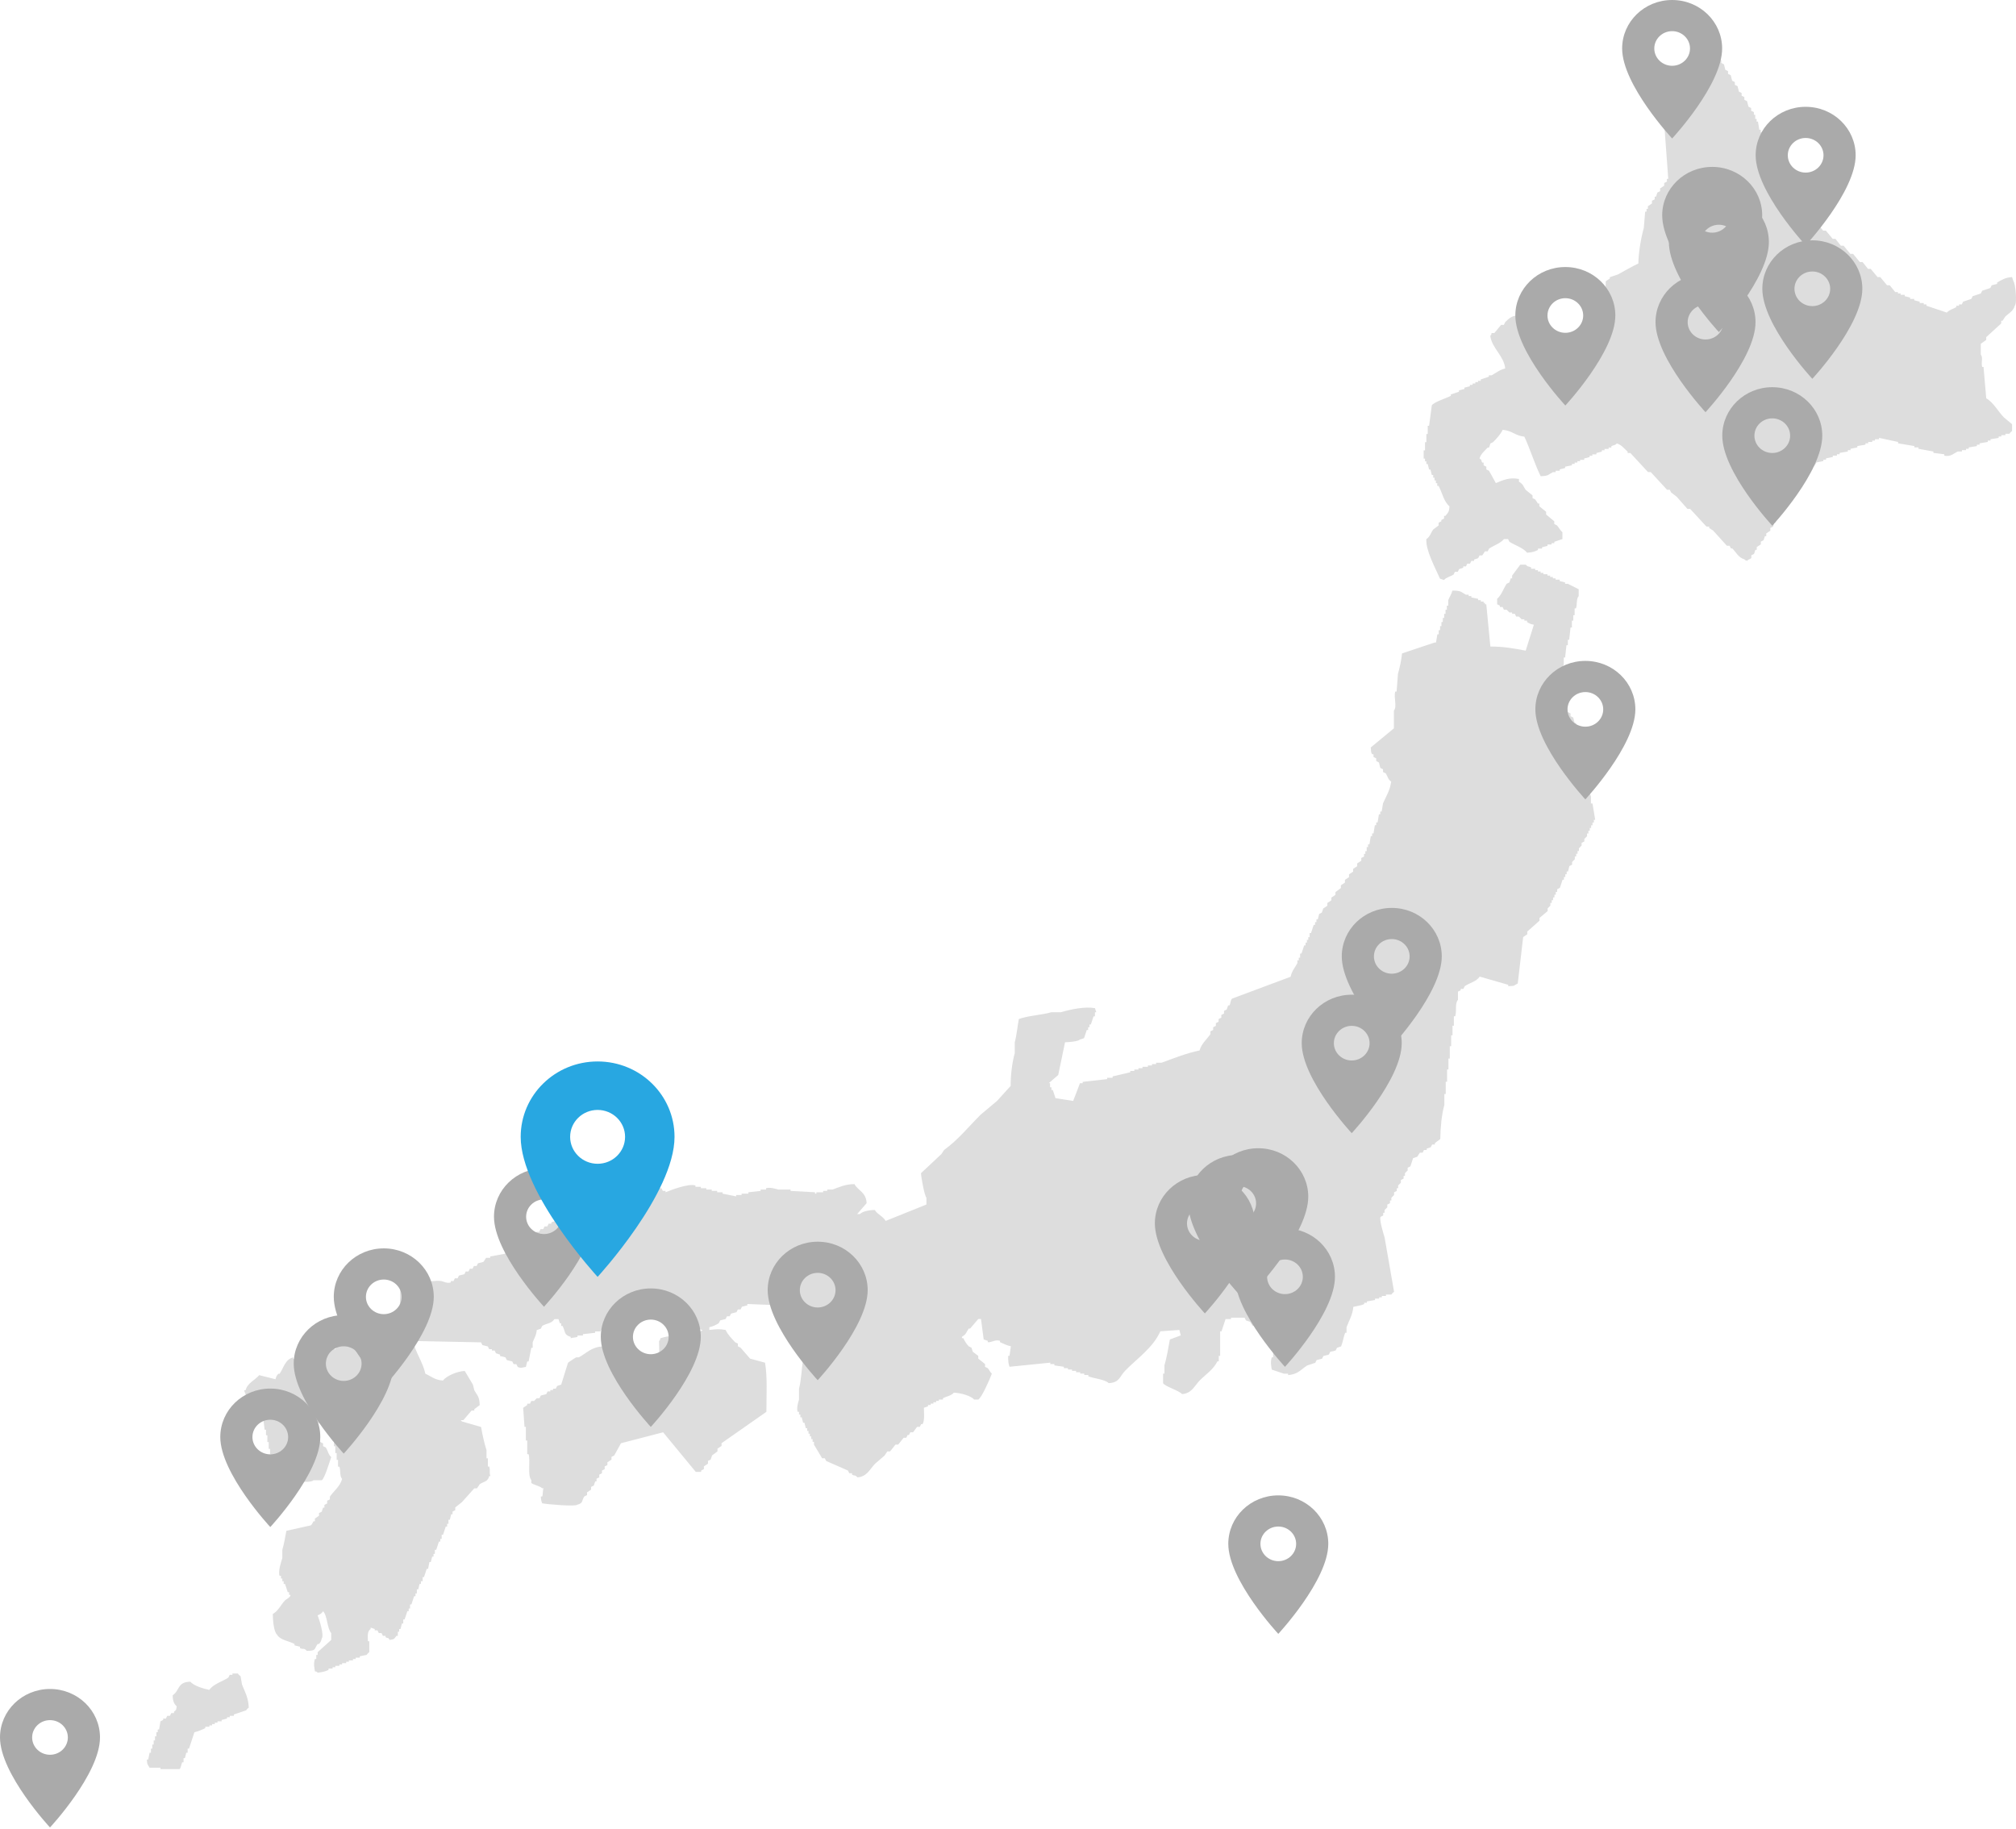 <svg width="302" height="274" viewBox="0 0 302 274" fill="none" xmlns="http://www.w3.org/2000/svg">
<path d="M297.542 50.907V50.498C298.291 49.818 299.033 49.138 299.782 48.452V48.043H299.985C300.123 47.839 300.255 47.634 300.392 47.43C300.919 46.894 301.584 46.648 301.817 45.794C302.2 45.379 301.907 42.431 301.614 42.118C301.548 41.914 301.476 41.709 301.41 41.505C300.356 41.577 299.901 41.908 299.171 42.323V42.527C298.901 42.593 298.626 42.666 298.357 42.732C298.291 42.87 298.219 43.002 298.153 43.141C297.746 43.279 297.339 43.412 296.932 43.55C296.866 43.688 296.794 43.821 296.728 43.959C296.321 44.097 295.914 44.23 295.507 44.368C295.441 44.506 295.369 44.639 295.303 44.777C294.896 44.915 294.489 45.048 294.082 45.186C294.016 45.324 293.944 45.457 293.878 45.595H293.471V45.8H293.064V46.004C292.543 46.299 292.016 46.395 291.639 46.822C290.621 46.479 289.603 46.142 288.586 45.8V45.595H288.178V45.391H287.568V45.186C287.298 45.12 287.023 45.048 286.753 44.981V44.777H286.143V44.572C285.873 44.506 285.598 44.434 285.328 44.368V44.163H284.718V43.959H284.311V43.754H283.904C283.634 43.412 283.359 43.075 283.089 42.732H282.682C282.341 42.323 282.006 41.914 281.664 41.505H281.257C280.916 41.096 280.581 40.687 280.239 40.278H279.832C279.563 39.935 279.287 39.598 279.018 39.255H278.611C278.27 38.846 277.934 38.437 277.593 38.028H277.186C276.845 37.619 276.509 37.21 276.168 36.801H275.761C275.492 36.458 275.216 36.121 274.947 35.778H274.54C274.198 35.369 273.863 34.96 273.522 34.551H273.115C272.773 34.142 272.438 33.733 272.097 33.324H271.69C271.348 32.915 271.013 32.506 270.672 32.097H270.265C269.995 31.754 269.72 31.417 269.45 31.074H269.043C268.702 30.665 268.367 30.256 268.025 29.847C267.822 29.781 267.618 29.709 267.415 29.643V29.234H267.211C267.145 28.891 267.074 28.554 267.008 28.211H266.804V27.622H266.601V27.008H266.397V26.599H266.193C266.128 26.19 266.056 25.781 265.99 25.372H265.786V24.963H265.583C265.517 24.554 265.445 24.145 265.379 23.736H265.176V23.327H264.972C264.834 22.713 264.703 22.1 264.565 21.486H264.361V21.077H264.158C264.092 20.668 264.02 20.259 263.954 19.85H263.751V19.441H263.547C263.481 19.032 263.409 18.623 263.344 18.214H263.14V17.805H262.936V17.191H262.733V16.794C262.595 16.728 262.463 16.656 262.326 16.59V16.181C262.188 16.114 262.056 16.042 261.919 15.976C261.853 15.706 261.781 15.429 261.715 15.158C261.577 15.092 261.446 15.02 261.308 14.954V14.544C261.17 14.478 261.038 14.406 260.901 14.34V13.931C260.763 13.865 260.631 13.793 260.494 13.726C260.428 13.456 260.356 13.179 260.29 12.908C260.152 12.842 260.021 12.77 259.883 12.704V12.295C259.745 12.229 259.614 12.156 259.476 12.09C259.41 11.82 259.338 11.543 259.272 11.272C259.135 11.206 259.003 11.134 258.865 11.068V10.659C258.727 10.593 258.596 10.52 258.458 10.454C258.392 10.184 258.32 9.907 258.254 9.636C258.117 9.57 257.985 9.498 257.847 9.432V9.023C257.71 8.956 257.578 8.884 257.44 8.818V8.409C257.356 8.277 257.171 8.265 257.033 8C256.159 8.06 255.77 8.235 255.201 8.614C255.135 8.752 255.063 8.884 254.997 9.023C254.728 9.089 254.453 9.161 254.183 9.227C254.117 9.365 254.045 9.498 253.98 9.636H253.572C253.507 9.774 253.435 9.907 253.369 10.045H252.962C252.896 10.184 252.824 10.316 252.758 10.454H252.351C252.285 10.593 252.213 10.725 252.147 10.863C251.944 10.929 251.74 11.002 251.537 11.068V11.272C251.267 11.338 250.992 11.411 250.723 11.477C250.657 11.615 250.585 11.748 250.519 11.886H250.112C250.046 12.024 249.974 12.156 249.908 12.295H249.501V12.499C249.298 12.638 249.094 12.77 248.89 12.908C249.232 17.54 249.567 22.172 249.908 26.797H249.705V27.207C249.567 27.273 249.435 27.345 249.298 27.411V27.82C249.094 27.959 248.89 28.091 248.687 28.229V28.638C248.549 28.704 248.417 28.776 248.28 28.843C248.214 29.047 248.142 29.252 248.076 29.456H247.873V29.865C247.735 29.931 247.603 30.004 247.465 30.07V30.479C247.262 30.617 247.058 30.75 246.855 30.888V31.297H246.651V31.706H246.448C246.382 32.524 246.31 33.342 246.244 34.16C245.843 35.538 245.442 37.836 245.43 39.472C244.382 39.959 243.346 40.584 242.376 41.108C241.969 41.246 241.562 41.378 241.155 41.517V41.721C240.951 41.86 240.748 41.992 240.544 42.13C240.478 45.264 240.407 48.392 240.341 51.526C239.934 51.664 239.526 51.797 239.119 51.935V52.14H238.509V52.344H238.102V52.549C237.527 52.843 237.126 52.663 236.677 53.162C235.946 53.072 235.557 52.886 235.048 52.549C234.982 52.41 234.91 52.278 234.844 52.14H234.437C234.372 52.001 234.3 51.869 234.234 51.731H233.827C233.761 51.592 233.689 51.46 233.623 51.322H233.216C233.15 51.183 233.078 51.051 233.012 50.913H232.605C232.539 50.774 232.468 50.642 232.402 50.504H231.995C231.929 50.365 231.857 50.233 231.791 50.094H231.384C231.318 49.956 231.246 49.824 231.18 49.685H230.773C230.707 49.547 230.635 49.415 230.57 49.276C230.366 49.21 230.163 49.138 229.959 49.072V48.867C229.169 48.338 228.037 48.013 227.516 47.231C226.415 47.279 226.061 47.706 225.481 48.254C225.415 48.392 225.343 48.525 225.277 48.663H224.87C224.529 49.072 224.193 49.481 223.852 49.89H223.445C223.325 50.299 223.475 50.064 223.241 50.299C223.481 52.158 225.307 53.307 225.481 55.201C224.624 55.388 224.097 55.875 223.445 56.224H223.038V56.428C222.631 56.567 222.224 56.699 221.816 56.837V57.042H221.409V57.247H221.002V57.451H220.595V57.656H220.188V57.86C219.918 57.926 219.643 57.998 219.374 58.065V58.269C219.104 58.335 218.829 58.407 218.559 58.474V58.678C218.152 58.816 217.745 58.949 217.338 59.087V59.292C216.733 59.617 214.746 60.248 214.488 60.723C214.35 61.746 214.219 62.769 214.081 63.785H213.877V65.012H213.674V66.239H213.47V67.466H213.267V68.694H213.47V69.103H213.674V69.512H213.877C213.943 69.782 214.015 70.059 214.081 70.33H214.285C214.35 70.6 214.422 70.877 214.488 71.148H214.692V71.557H214.895V71.966H215.099V72.375H215.302V72.784H215.506C216.063 73.837 216.272 75.118 217.134 75.846C217.081 76.718 216.913 76.802 216.524 77.277H216.32V77.686C216.182 77.752 216.051 77.825 215.913 77.891V78.095C215.775 78.161 215.644 78.234 215.506 78.3V78.709C215.236 78.913 214.961 79.118 214.692 79.322C214.308 79.858 214.231 80.393 213.674 80.754C213.53 82.384 215.021 85.085 215.709 86.679C215.913 86.745 216.117 86.817 216.32 86.883C216.691 86.444 217.248 86.396 217.745 86.065C217.811 85.927 217.883 85.795 217.949 85.656H218.38C218.446 85.518 218.517 85.386 218.583 85.247C218.787 85.181 218.99 85.109 219.194 85.043V84.838H219.601C219.667 84.7 219.739 84.568 219.805 84.429H220.212C220.278 84.291 220.35 84.159 220.415 84.02H220.823V83.816C221.026 83.75 221.23 83.677 221.433 83.611C221.499 83.473 221.571 83.341 221.637 83.202H222.044C222.182 82.998 222.313 82.793 222.451 82.589H222.858C222.924 82.45 222.996 82.318 223.062 82.18C223.828 81.668 224.714 81.428 225.301 80.748H225.912C225.977 80.886 226.049 81.019 226.115 81.157C226.959 81.686 228.151 82.047 228.762 82.793C229.528 82.739 229.827 82.661 230.39 82.384V82.18H231.001V81.975C231.27 81.909 231.546 81.837 231.815 81.771V81.566H232.426V81.362H232.833V81.157C233.24 81.019 233.647 80.886 234.054 80.748V79.725C233.719 79.449 233.533 79.022 233.24 78.703C233.102 78.637 232.971 78.564 232.833 78.498V78.089C232.426 77.746 232.019 77.41 231.611 77.067V76.658C231.27 76.387 230.935 76.11 230.594 75.84V75.43H230.39C230.252 75.226 230.121 75.022 229.983 74.817C229.845 74.751 229.713 74.679 229.576 74.612V74.203C229.235 73.933 228.899 73.656 228.558 73.385C228.133 72.79 228.241 72.573 227.54 72.158V71.749C226.109 71.491 225.289 71.864 224.08 72.363C223.738 71.749 223.403 71.136 223.062 70.522C222.924 70.456 222.792 70.384 222.655 70.318V69.909C222.517 69.842 222.385 69.77 222.247 69.704V69.295H222.044C221.768 68.838 222.128 69.012 221.637 68.681C221.828 67.978 222.415 67.52 222.858 67.045H223.062C223.128 66.841 223.199 66.636 223.265 66.432C223.403 66.366 223.535 66.293 223.672 66.227C224.199 65.668 224.75 65.126 225.097 64.387C226.51 64.489 227.007 65.283 228.354 65.409C229.217 67.274 229.893 69.506 230.797 71.334C232.06 71.28 231.869 71.118 232.629 70.721H233.036V70.516H233.647V70.312C233.916 70.245 234.192 70.173 234.461 70.107V69.903C234.803 69.836 235.138 69.764 235.479 69.698V69.493H235.886V69.289H236.293V69.085H236.701V68.88H237.311V68.675C237.581 68.609 237.856 68.537 238.125 68.471V68.266H238.533V68.062H239.143V67.857C239.413 67.791 239.688 67.719 239.958 67.653V67.448H240.365V67.244H240.975V67.039H241.383V66.835C241.802 66.606 241.873 66.787 242.197 66.426C242.933 66.63 243.304 67.214 243.825 67.653V67.857H244.232C245.113 68.808 245.999 69.764 246.879 70.715H247.286C248.1 71.599 248.914 72.483 249.729 73.367H250.136C250.202 73.506 250.273 73.638 250.339 73.776C250.609 73.981 250.884 74.185 251.154 74.39C251.698 75.004 252.237 75.617 252.782 76.231H253.189C254.004 77.115 254.818 77.999 255.632 78.883H256.039V79.088C256.243 79.226 256.446 79.359 256.65 79.497C257.326 80.243 258.009 80.995 258.685 81.746H259.093C259.158 81.885 259.23 82.017 259.296 82.156H259.5C260.086 82.727 260.416 83.539 261.332 83.792C261.565 84.02 261.332 83.876 261.739 83.996C261.943 83.744 262.23 83.744 262.35 83.587V83.178C262.487 83.112 262.619 83.04 262.757 82.974C262.823 82.769 262.894 82.565 262.96 82.36H263.164V81.951C263.367 81.813 263.571 81.68 263.775 81.542V81.133C263.912 81.067 264.044 80.995 264.182 80.928C264.248 80.724 264.319 80.519 264.385 80.315H264.589V79.906C264.792 79.767 264.996 79.635 265.2 79.497V79.088C265.337 79.022 265.469 78.949 265.607 78.883C265.673 78.679 265.744 78.474 265.81 78.27H266.014V77.861C266.151 77.794 266.283 77.722 266.421 77.656V77.247C266.624 77.109 266.828 76.977 267.032 76.838V76.429C267.169 76.363 267.301 76.291 267.439 76.225C267.505 76.02 267.576 75.816 267.642 75.611H267.846V75.202C267.984 75.136 268.115 75.064 268.253 74.998V74.588C268.457 74.45 268.66 74.318 268.864 74.179V73.77C269.001 73.704 269.133 73.632 269.271 73.566C269.337 73.361 269.409 73.157 269.474 72.952H269.678V72.543C269.882 72.405 270.085 72.273 270.289 72.134V71.725C270.426 71.659 270.558 71.587 270.696 71.521C270.762 71.316 270.833 71.112 270.899 70.907H271.103V70.498C271.241 70.432 271.372 70.36 271.51 70.293V69.885H271.714C271.851 69.68 271.983 69.475 272.121 69.271C272.462 69.205 272.797 69.133 273.139 69.066V68.862H273.546V68.657C273.887 68.591 274.222 68.519 274.563 68.453V68.248H275.174V68.044H275.581V67.839C275.988 67.773 276.396 67.701 276.803 67.635V67.43H277.21V67.226C277.551 67.16 277.886 67.087 278.228 67.021V66.817C278.635 66.751 279.042 66.678 279.449 66.612V66.408H279.856V66.203H280.467V65.999H280.874V65.794H281.485V65.59C282.437 65.794 283.383 65.999 284.335 66.203V66.408C285.149 66.546 285.963 66.678 286.777 66.817V67.021H287.388V67.226C288.136 67.364 288.879 67.496 289.627 67.635V67.839C290.172 67.906 290.711 67.978 291.256 68.044V68.248C292.172 68.501 292.771 67.839 293.291 67.635H293.902V67.43H294.513V67.226H294.92V67.021C295.327 66.955 295.734 66.883 296.141 66.817V66.612H296.548V66.408C296.956 66.342 297.363 66.269 297.77 66.203V65.999H298.177V65.794C298.584 65.728 298.991 65.656 299.398 65.59V65.385H299.805V65.181H300.416V64.976H301.003C301.039 64.958 301.212 64.669 301.41 64.567V63.544C301.003 63.202 300.596 62.865 300.189 62.522C299.321 61.65 298.632 60.278 297.542 59.665C297.405 58.101 297.273 56.531 297.135 54.967H296.932C296.74 54.293 297.099 53.559 296.728 53.126V51.49C297.003 51.316 297.273 51.111 297.542 50.907ZM238.323 120.358V119.336C237.868 117.886 237.551 115.913 237.102 114.433C236.76 112.388 236.425 110.349 236.084 108.304H235.88C235.814 108.033 235.743 107.756 235.677 107.486C235.539 107.419 235.407 107.347 235.27 107.281V106.872C235.132 106.806 235 106.734 234.862 106.668C234.797 106.397 234.725 106.12 234.659 105.849C234.521 105.783 234.389 105.711 234.252 105.645V105.236C234.072 104.923 233.539 104.207 233.234 104.009C233.33 102.427 233.833 100.815 234.252 99.515V98.493H234.455C234.521 97.879 234.593 97.266 234.659 96.652H234.862V95.834H235.066C235.132 95.221 235.204 94.607 235.27 93.993H235.473V92.971H235.677V92.153H235.88V91.13H236.084C236.299 90.475 236.096 89.747 236.491 89.29V88.267C235.946 87.996 235.407 87.72 234.862 87.449H234.455V87.244C234.186 87.178 233.91 87.106 233.641 87.04V86.835H233.03V86.631H232.623V86.426H232.216V86.222H231.809V86.017H231.198V85.813H230.791V85.608H230.384V85.404H229.977V85.199H229.366V84.995C228.917 84.766 228.917 84.977 228.552 84.586H227.738C227.331 85.133 226.923 85.674 226.516 86.222V86.631H226.313C226.247 86.835 226.175 87.04 226.109 87.244C225.971 87.311 225.84 87.383 225.702 87.449C225.187 88.219 224.954 89.103 224.277 89.699V90.517C224.415 90.583 224.547 90.655 224.684 90.721V90.926H225.091C225.157 91.064 225.229 91.196 225.295 91.335H225.702L226.109 91.744H226.516V91.948H226.923C226.989 92.087 227.061 92.219 227.127 92.357H227.534L227.941 92.766H228.348V92.971H228.756V93.175C229.067 93.392 229.33 93.5 229.773 93.584C229.366 94.878 228.959 96.171 228.552 97.464C226.935 97.151 225.115 96.827 223.259 96.851C223.056 94.739 222.852 92.628 222.649 90.517H222.445V90.312H222.241V90.108H221.834V89.903H221.427V89.699C221.086 89.632 220.751 89.56 220.409 89.494V89.29H220.002V89.085H219.595C218.799 88.658 218.925 88.466 217.559 88.472C217.434 89.043 217.116 89.446 216.949 89.903V90.721H216.745V91.335H216.542V91.948H216.338V92.562H216.135V93.175H215.931V93.789H215.727V94.403H215.524V95.016H215.32C215.254 95.425 215.183 95.834 215.117 96.243H214.913C213.285 96.791 211.656 97.332 210.028 97.879C209.932 98.878 209.662 100.093 209.417 100.941C209.351 101.825 209.279 102.71 209.213 103.594H209.01C208.752 104.496 209.321 105.849 208.806 106.451V109.104C207.651 110.054 206.501 111.011 205.346 111.961C205.382 112.478 205.352 112.683 205.549 112.984H205.753V113.393C205.89 113.459 206.022 113.531 206.16 113.597V114.006C206.298 114.072 206.429 114.144 206.567 114.211C206.633 114.481 206.705 114.758 206.771 115.029C206.908 115.095 207.04 115.167 207.178 115.233V115.642C207.315 115.708 207.447 115.781 207.585 115.847C207.92 116.352 207.89 116.743 208.399 117.074C208.249 118.355 207.603 119.36 207.178 120.34C207.112 120.749 207.04 121.158 206.974 121.567H206.771V121.976H206.567C206.501 122.385 206.429 122.794 206.363 123.203H206.16V123.612H205.956C205.89 124.021 205.819 124.43 205.753 124.84H205.549V125.249H205.346C205.28 125.658 205.208 126.067 205.142 126.476H204.939V126.885H204.735V127.498H204.531V127.907H204.328V128.316C204.19 128.382 204.058 128.455 203.921 128.521V128.93C203.717 129.068 203.514 129.201 203.31 129.339V129.748C203.106 129.886 202.903 130.019 202.699 130.157V130.566C202.496 130.704 202.292 130.837 202.089 130.975V131.384C201.885 131.522 201.681 131.655 201.478 131.793V132.202C201.274 132.34 201.071 132.473 200.867 132.611V133.02C200.598 133.225 200.322 133.429 200.053 133.634V134.043C199.849 134.181 199.646 134.313 199.442 134.452V134.861C199.239 134.999 199.035 135.132 198.832 135.27V135.679C198.628 135.817 198.424 135.95 198.221 136.088C198.155 136.292 198.083 136.497 198.017 136.702C197.88 136.768 197.748 136.84 197.61 136.906C197.544 137.177 197.472 137.453 197.407 137.724H197.203V138.133H196.999V138.542H196.796C196.658 138.951 196.527 139.36 196.389 139.769H196.185V140.383H195.982V140.792H195.778V141.201H195.575V141.61H195.371C195.233 142.019 195.102 142.428 194.964 142.837H194.76V143.451H194.557V143.86H194.353V144.269C194.012 144.912 193.503 145.466 193.335 146.314C190.42 147.403 187.504 148.491 184.582 149.58C184.319 149.779 184.355 150.326 184.175 150.603H183.971C183.906 150.807 183.834 151.012 183.768 151.216C183.63 151.282 183.498 151.355 183.361 151.421V151.83C183.223 151.896 183.091 151.968 182.954 152.034V152.443C182.816 152.509 182.684 152.582 182.546 152.648V153.057C182.409 153.123 182.277 153.195 182.139 153.261V153.67C182.002 153.737 181.87 153.809 181.732 153.875V154.284C181.594 154.35 181.463 154.422 181.325 154.488V154.898C180.834 155.631 179.948 156.359 179.697 157.352C177.727 157.755 175.751 158.555 173.997 159.192H173.182V159.397H172.572V159.601H171.961V159.806H171.147V160.01H170.536V160.215H169.925V160.419H169.315V160.624C168.435 160.829 167.549 161.033 166.668 161.238V161.442H165.854V161.647C164.633 161.785 163.411 161.917 162.19 162.056V162.26H161.783C161.442 163.144 161.106 164.029 160.765 164.913C159.885 164.775 158.999 164.642 158.119 164.504C157.981 164.095 157.849 163.686 157.712 163.277H157.508V162.868H157.304V162.254H157.101C157.574 161.845 158.053 161.436 158.526 161.027C158.867 159.391 159.202 157.761 159.544 156.125C160.166 156.119 161.472 156.004 161.783 155.716C161.986 155.649 162.19 155.577 162.394 155.511C162.531 155.102 162.663 154.693 162.801 154.284H163.004V153.875H163.208V153.466H163.411C163.549 153.057 163.681 152.648 163.818 152.239H164.022V151.625H164.226C164.16 151.421 164.088 151.216 164.022 151.012C162.465 150.753 160.43 151.186 158.933 151.625H157.508C156.071 152.046 154.006 152.131 152.622 152.648C152.419 153.707 152.293 155.156 152.012 156.119V157.755C151.641 159.048 151.383 161.039 151.401 162.657C150.725 163.409 150.042 164.155 149.365 164.907C148.551 165.587 147.737 166.266 146.923 166.952C145.103 168.763 143.534 170.736 141.426 172.263C141.289 172.468 141.157 172.672 141.019 172.877C140.001 173.827 138.984 174.784 137.966 175.734C137.996 176.444 138.487 179.085 138.78 179.41V180.432C136.744 181.25 134.709 182.068 132.673 182.886C132.254 182.17 131.464 181.942 131.045 181.25C130.206 181.256 129.207 181.449 128.805 181.864H128.398C128.871 181.316 129.35 180.775 129.823 180.228C129.733 178.573 128.62 178.429 127.991 177.37C126.566 177.394 125.734 177.828 124.734 178.188H123.92V178.393H123.309V178.597H122.291V178.802H122.088V178.597C120.866 178.531 119.645 178.459 118.424 178.393V178.188H116.592C116.292 178.104 115.364 177.803 114.759 177.984V178.188H113.945V178.393C113.335 178.459 112.724 178.531 112.113 178.597V178.802H111.095V179.007H110.281V179.211C109.605 179.073 108.922 178.94 108.245 178.802V178.597H107.431V178.393H106.617V178.188H105.803V177.984H104.988V177.779H104.174V177.575C103.067 177.244 100.42 178.303 99.696 178.597V178.393H99.289C99.223 178.255 99.151 178.122 99.085 177.984H98.678V177.779H98.271C98.205 177.641 98.133 177.509 98.067 177.37H97.66V177.166H97.253C97.187 177.027 97.115 176.895 97.049 176.757C96.78 176.691 96.505 176.618 96.235 176.552C96.169 176.414 96.097 176.282 96.032 176.143C95.463 175.885 94.271 176.27 93.996 176.348C92.367 176.552 90.739 176.757 89.11 176.961C89.044 177.166 88.973 177.37 88.907 177.575H88.703V177.984H88.5V178.597H88.296V179.007H88.093V179.62C87.889 179.686 87.685 179.758 87.482 179.825C87.416 179.963 87.344 180.095 87.278 180.234C87.075 180.3 86.871 180.372 86.668 180.438V180.643H86.26C86.195 180.781 86.123 180.913 86.057 181.052C85.787 181.118 85.512 181.19 85.243 181.256C85.177 181.395 85.105 181.527 85.039 181.665H84.632C84.566 181.804 84.494 181.936 84.428 182.074H84.021C83.955 182.213 83.884 182.345 83.818 182.483H83.411C83.345 182.622 83.273 182.754 83.207 182.892C83.003 182.958 82.8 183.031 82.596 183.097V183.301H82.189C82.123 183.44 82.052 183.572 81.986 183.71H81.579C81.513 183.849 81.441 183.981 81.375 184.119H80.968C80.902 184.258 80.83 184.39 80.764 184.528H80.357C80.291 184.667 80.219 184.799 80.154 184.938C79.884 185.004 79.609 185.076 79.339 185.142V185.347C79.136 185.413 78.932 185.485 78.729 185.551C78.663 185.689 78.591 185.822 78.525 185.96H78.118C78.052 186.098 77.98 186.231 77.914 186.369H77.507C77.441 186.507 77.37 186.64 77.304 186.778H76.897C76.831 186.916 76.759 187.049 76.693 187.187H76.286C76.22 187.326 76.148 187.458 76.082 187.596H75.675V187.801C74.927 187.939 74.184 188.071 73.436 188.21V188.414H72.825C72.688 188.619 72.556 188.823 72.418 189.028C72.149 189.094 71.873 189.166 71.604 189.232C71.538 189.371 71.466 189.503 71.4 189.641H70.993C70.927 189.78 70.856 189.912 70.79 190.05H70.382C70.317 190.189 70.245 190.321 70.179 190.459H69.772C69.706 190.598 69.634 190.73 69.568 190.869C69.299 190.935 69.023 191.007 68.754 191.073C68.688 191.211 68.616 191.344 68.55 191.482H68.143C68.077 191.62 68.005 191.753 67.94 191.891H67.533V192.096C66.994 192.3 66.383 191.939 66.108 191.891C65.234 191.747 63.797 192.174 63.258 191.687C62.168 191.675 60.779 191.602 60.001 191.891C59.935 194.345 59.863 196.793 59.797 199.242C58.959 199.26 57.211 199.464 56.744 199.037H53.487C53.421 199.176 53.349 199.308 53.283 199.446H52.876C52.535 199.855 52.199 200.264 51.858 200.673H51.451C51.044 201.148 50.637 201.624 50.23 202.105H49.822C49.481 202.514 49.146 202.923 48.805 203.332H48.398V203.537C47.937 203.928 47.637 204.379 46.973 204.559V204.764C46.296 204.493 45.614 204.216 44.937 203.946V203.741H44.53V203.537H43.919V203.332C42.71 203.639 42.506 204.878 41.883 205.786H41.68C41.446 206.087 41.38 206.141 41.273 206.604C40.459 206.4 39.644 206.195 38.83 205.991C38.201 206.743 37.076 207.152 36.794 208.24H36.591C36.537 208.403 37.1 209.522 37.202 209.672C37.405 209.81 37.609 209.943 37.812 210.081V210.49C37.95 210.556 38.082 210.628 38.219 210.695V211.104C38.357 211.17 38.489 211.242 38.626 211.308V211.717C38.83 211.856 39.033 211.988 39.237 212.126V212.535H39.441C39.507 213.083 39.578 213.624 39.644 214.171H39.848V214.99H40.051V216.012H40.255V217.035H40.459V217.853H40.662V218.875H40.866C40.931 219.218 41.003 219.555 41.069 219.898H41.476V220.102C41.716 220.187 43.68 219.158 44.326 219.08C44.308 220.493 44.26 221.035 44.733 221.937C45.434 221.955 46.601 222.075 46.973 221.733H48.194C48.619 221.522 49.397 218.881 49.619 218.262C49.182 217.895 49.134 217.323 48.805 216.83C48.667 216.764 48.535 216.692 48.398 216.626V216.217C48.26 216.15 48.128 216.078 47.99 216.012C47.458 215.212 47.344 214.544 47.38 213.155H49.008V213.359H49.212C49.278 213.702 49.349 214.039 49.415 214.382H49.619V214.996H49.822V215.814H50.026V216.632H50.23V217.654H50.433V218.677H50.637V219.699H50.84C51.056 220.355 50.858 221.077 51.247 221.54C50.954 222.653 49.966 223.369 49.415 224.193V224.602C49.278 224.668 49.146 224.74 49.008 224.806V225.215C48.87 225.282 48.739 225.354 48.601 225.42V225.829H48.398C48.332 226.033 48.26 226.238 48.194 226.443C48.056 226.509 47.925 226.581 47.787 226.647V227.056C47.583 227.194 47.38 227.327 47.176 227.465V227.874H46.973C46.781 228.127 46.823 228.271 46.565 228.488C45.344 228.758 44.123 229.035 42.901 229.306C42.746 230.184 42.524 231.375 42.291 232.163V233.39C42.159 233.823 41.626 235.339 41.883 236.043H42.087V236.452H42.291V236.861H42.494V237.27H42.698C42.835 237.679 42.967 238.088 43.105 238.497H43.308V238.906H43.512C43.56 239.255 42.871 239.538 42.698 239.724C42.045 240.416 41.728 241.27 40.866 241.769C40.866 242.714 41.015 244.374 41.476 244.831C42.003 245.721 43.195 245.763 44.123 246.263V246.467C44.392 246.533 44.667 246.605 44.937 246.672V246.876C45.5 247.135 45.482 246.78 45.955 247.285C47.38 247.291 47.026 247.051 47.583 246.263H47.787C48.02 245.968 48.092 245.902 48.194 245.445C48.589 244.975 47.835 242.599 47.583 241.974C47.966 241.793 48.176 241.709 48.398 241.36C49.062 242.022 48.99 243.959 49.619 244.626V245.649C48.942 246.263 48.26 246.876 47.583 247.49V247.899H47.38V248.512H47.176C46.937 249.222 47.098 249.848 47.176 250.353C47.583 250.473 47.35 250.323 47.583 250.557C48.23 250.485 48.685 250.395 49.212 250.148V249.944H49.822V249.739H50.23V249.535H50.84V249.33H51.247V249.126H51.858V248.921H52.265V248.717H52.876V248.512H53.283V248.308H53.894V248.103C54.235 248.037 54.57 247.965 54.912 247.899C54.959 247.875 55.109 247.598 55.319 247.49V245.854H55.115C55.085 244.993 55.013 244.356 55.522 244.013V243.808C55.726 243.875 55.929 243.947 56.133 244.013V244.217H56.54C56.606 244.356 56.678 244.488 56.744 244.626H57.151C57.217 244.765 57.288 244.897 57.354 245.035H57.761V245.24C58.211 245.517 58.049 245.15 58.372 245.649C59.115 245.559 59.049 245.475 59.39 245.035H59.593V244.422H59.797V244.013H60.001C60.066 243.742 60.138 243.466 60.204 243.195H60.408V242.581H60.611C60.749 242.172 60.881 241.763 61.019 241.354H61.222V240.945H61.426V240.332H61.629C61.767 239.923 61.899 239.514 62.036 239.105H62.24V238.695H62.444V238.082H62.647C62.713 237.811 62.785 237.535 62.851 237.264H63.054V236.855H63.312V236.241H63.515C63.653 235.832 63.785 235.423 63.922 235.014H64.126C64.192 234.671 64.264 234.334 64.329 233.992H64.533C64.599 233.721 64.671 233.444 64.737 233.173H64.94V232.764H65.144V232.151H65.347C65.485 231.742 65.617 231.333 65.754 230.924H65.958V230.515H66.162V229.901H66.365C66.503 229.492 66.635 229.083 66.772 228.674H66.976V228.265H67.179V227.652H67.383C67.449 227.381 67.521 227.104 67.586 226.833H67.79V226.424C67.928 226.358 68.059 226.286 68.197 226.22V225.811C68.538 225.54 68.874 225.263 69.215 224.993C69.826 224.313 70.436 223.633 71.047 222.948H71.454C71.592 222.743 71.724 222.539 71.861 222.334C72.508 221.883 73.053 222.003 73.286 221.107H73.49C73.238 220.716 73.478 220.247 73.286 219.675H73.083V218.448H72.879V217.221C72.55 216.247 72.251 214.803 72.065 213.75C71.113 213.48 70.167 213.203 69.215 212.932L69.011 212.728H69.418C69.826 212.253 70.233 211.777 70.64 211.296H71.047V211.092C71.317 210.887 71.592 210.683 71.861 210.478C71.807 209.101 71.496 209.083 71.047 208.228C70.981 207.958 70.909 207.681 70.844 207.41C70.436 206.731 70.029 206.051 69.622 205.365C68.514 205.383 66.772 206.165 66.365 206.797C65.144 206.725 64.611 206.177 63.719 205.774C63.342 203.994 62.222 202.622 61.887 200.872C65.275 200.938 68.67 201.01 72.059 201.076C72.125 201.215 72.197 201.347 72.262 201.485C72.532 201.551 72.807 201.624 73.077 201.69C73.143 201.828 73.214 201.961 73.28 202.099H73.687V202.303H74.094C74.16 202.442 74.232 202.574 74.298 202.712C74.502 202.779 74.705 202.851 74.909 202.917V203.122C75.178 203.188 75.454 203.26 75.723 203.326C75.789 203.464 75.861 203.597 75.927 203.735C76.196 203.801 76.471 203.873 76.741 203.94C76.807 204.078 76.879 204.21 76.944 204.349H77.352C77.417 204.487 77.489 204.619 77.555 204.758C78.076 205.022 78.322 204.794 78.776 204.758C78.842 204.487 78.914 204.21 78.98 203.94H79.184C79.321 203.26 79.453 202.58 79.591 201.894H79.794V201.076C79.998 200.511 80.345 200.036 80.405 199.236C80.609 199.169 80.812 199.097 81.016 199.031C81.082 198.893 81.153 198.76 81.219 198.622C81.908 198.189 82.584 198.303 83.051 197.6H83.662C83.728 197.804 83.8 198.009 83.866 198.213H84.069V198.622H84.273C84.728 199.458 84.422 199.939 85.494 200.258V200.463C85.823 200.336 86.081 200.397 86.512 200.258V200.054H87.326V199.849C87.937 199.783 88.548 199.711 89.158 199.645V199.44H89.972V199.236H90.787V199.031H91.601V198.827H92.415V198.622H93.433V198.418H94.247V198.213H95.062C96.271 197.804 97.498 197.401 99.133 197.395C100.013 197.329 100.899 197.257 101.779 197.191V197.395H102.186C102.252 197.533 102.324 197.666 102.39 197.804C102.659 197.87 102.935 197.942 103.204 198.009C103.27 198.147 103.342 198.279 103.408 198.418H103.815C104.3 198.688 104.605 199.067 105.24 199.236C104.701 199.735 103.845 199.392 103.001 199.645C101.797 200.006 100.115 200.054 98.929 200.463C98.81 200.872 98.959 200.637 98.726 200.872C98.738 202.129 98.864 203.825 98.522 204.752C97.546 204.77 94.301 204.962 93.84 204.547H92.212C92.146 204.343 92.074 204.138 92.008 203.934C91.871 203.867 91.739 203.795 91.601 203.729V203.32C91.397 203.182 91.194 203.049 90.99 202.911V202.502C90.853 202.436 90.721 202.364 90.583 202.297C90.517 202.093 90.445 201.888 90.38 201.684C88.596 201.744 87.889 202.688 86.716 203.32H86.308C86.189 203.386 85.141 204.06 85.087 204.138C84.746 205.227 84.41 206.316 84.069 207.404C83.866 207.471 83.662 207.543 83.459 207.609C83.393 207.747 83.321 207.88 83.255 208.018H82.848V208.222H82.441V208.427H82.034C81.968 208.565 81.896 208.698 81.83 208.836C81.561 208.902 81.285 208.974 81.016 209.04C80.95 209.179 80.878 209.311 80.812 209.45H80.405L79.998 209.859H79.591C79.525 209.997 79.453 210.129 79.387 210.268H78.98V210.472C78.776 210.61 78.573 210.743 78.369 210.881C78.435 211.831 78.507 212.788 78.573 213.738H78.776V215.784H78.98V217.829H79.184C79.489 218.923 78.986 221.005 79.591 221.708V222.118C79.746 222.376 80.878 222.575 81.219 222.936H81.423C81.285 223.194 81.351 223.946 81.219 224.163H81.016C81.04 224.698 81.094 224.854 81.219 225.185C82.004 225.342 86.165 225.703 86.512 225.39C87.41 225.131 87.105 224.794 87.53 224.163C87.668 224.097 87.799 224.024 87.937 223.958V223.549C88.141 223.411 88.344 223.278 88.548 223.14V222.731C88.685 222.665 88.817 222.593 88.955 222.527C89.021 222.322 89.092 222.118 89.158 221.913H89.362V221.504C89.499 221.438 89.631 221.366 89.769 221.299V220.89C89.907 220.824 90.038 220.752 90.176 220.686V220.277C90.314 220.211 90.445 220.139 90.583 220.072V219.663C90.721 219.597 90.853 219.525 90.99 219.459V219.05C91.194 218.911 91.397 218.779 91.601 218.641V218.232C91.739 218.166 91.871 218.093 92.008 218.027C92.349 217.414 92.685 216.8 93.026 216.187C95.127 215.639 97.229 215.098 99.337 214.55C100.965 216.523 102.594 218.502 104.222 220.475H105.036V220.271C105.174 220.205 105.306 220.133 105.443 220.066V219.657C105.647 219.519 105.851 219.387 106.054 219.248V218.839C106.192 218.773 106.324 218.701 106.461 218.635C106.527 218.43 106.599 218.226 106.665 218.021C106.934 217.817 107.21 217.612 107.479 217.408V216.999C107.683 216.86 107.886 216.728 108.09 216.59V216.181C110.329 214.617 112.568 213.047 114.807 211.483C114.807 209.083 114.975 206.201 114.604 204.126C113.855 203.922 113.113 203.717 112.365 203.512C111.892 202.965 111.413 202.424 110.94 201.876C110.802 201.81 110.67 201.738 110.533 201.672V201.263C110.395 201.197 110.263 201.124 110.125 201.058C109.599 200.499 109.042 199.958 108.7 199.218C107.737 199.037 107.24 199.115 106.258 199.218V198.809C106.826 198.676 107.228 198.496 107.683 198.195C107.748 198.057 107.82 197.924 107.886 197.786C108.156 197.72 108.431 197.648 108.7 197.581C108.766 197.443 108.838 197.311 108.904 197.172H109.311C109.377 197.034 109.449 196.902 109.515 196.763C109.784 196.697 110.06 196.625 110.329 196.559C110.395 196.421 110.467 196.288 110.533 196.15H110.94C111.006 196.012 111.077 195.879 111.143 195.741C111.413 195.675 111.688 195.602 111.957 195.536V195.332C113.652 195.398 115.352 195.47 117.047 195.536C117.316 195.873 117.753 196.06 118.064 196.354C118.13 196.493 118.202 196.625 118.268 196.763H118.675C118.945 197.106 119.22 197.443 119.489 197.786H119.896C120.411 198.159 120.292 198.598 121.118 198.809C121.477 199.127 124.531 198.827 125.596 198.809V199.627C125.351 199.825 125.189 200.288 124.986 200.445H124.578C124.513 200.583 124.441 200.715 124.375 200.854H124.171C124.105 200.992 124.034 201.124 123.968 201.263H123.561C123.423 201.467 123.291 201.672 123.154 201.876H122.746C122.609 202.081 122.477 202.285 122.339 202.49H121.932C121.729 202.761 121.525 203.037 121.321 203.308C120.89 203.627 121.112 203.103 120.711 203.717H120.304C120.07 205.004 120.034 206.809 119.693 208.006V209.642C119.615 209.919 119.28 210.899 119.489 211.483H119.693V211.892H119.896V212.301H120.1C120.166 212.571 120.238 212.848 120.304 213.119H120.507C120.573 213.389 120.645 213.666 120.711 213.937H120.914V214.346H121.118V214.755H121.321V215.164H121.525V215.573H121.729V215.982H121.932V216.391C122.339 217.071 122.746 217.75 123.154 218.436H123.561C123.627 218.575 123.698 218.707 123.764 218.845C124.848 219.32 125.938 219.802 127.021 220.277C127.087 220.415 127.159 220.548 127.225 220.686H127.632V220.89C128.051 221.125 128.087 220.89 128.446 221.299C129.889 221.209 130.32 220.03 131.093 219.254C131.566 218.845 132.044 218.436 132.517 218.027C132.655 217.823 132.787 217.618 132.925 217.414H133.332C133.601 217.071 133.877 216.734 134.146 216.391H134.553C134.823 216.048 135.098 215.711 135.367 215.368H135.757C135.822 215.23 135.894 215.098 135.96 214.959H136.164C136.23 214.821 136.301 214.689 136.367 214.55H136.774C136.978 214.28 137.182 214.003 137.385 213.732H137.792C137.858 213.594 137.93 213.462 137.996 213.323H138.199C138.535 212.812 138.409 211.681 138.403 210.869C138.606 210.803 138.81 210.731 139.014 210.665V210.46H139.421V210.256H139.828V210.051H140.235V209.846H140.642V209.642H141.253V209.437C141.869 209.137 142.45 209.101 142.881 208.619C143.923 208.637 145.462 209.095 145.935 209.642H146.545C147.06 209.395 148.312 206.502 148.581 205.762C148.306 205.54 148.204 205.203 147.97 204.944C147.833 204.878 147.701 204.806 147.563 204.74V204.331C147.222 204.06 146.887 203.783 146.545 203.512V203.103C146.276 202.899 146.001 202.694 145.731 202.49C145.665 202.285 145.594 202.081 145.528 201.876C145.39 201.81 145.258 201.738 145.121 201.672C144.785 201.317 144.522 200.92 144.306 200.445H144.103V200.24C144.803 199.837 144.695 199.603 145.121 199.013H145.324C145.731 198.538 146.138 198.063 146.545 197.581H146.953C147.09 198.604 147.222 199.627 147.36 200.643C147.563 200.709 147.767 200.782 147.97 200.848V201.052C148.413 201.161 149.102 200.595 149.802 200.848V201.052C150.341 201.293 150.868 201.552 151.431 201.666C151.365 202.141 151.293 202.622 151.227 203.097H151.024C151.018 203.831 151.048 204.258 151.227 204.734C153.263 204.529 155.299 204.325 157.334 204.12V204.325H157.945V204.529C158.418 204.595 158.897 204.667 159.37 204.734V204.938H159.981V205.143H160.591V205.347H161.202V205.552H161.813V205.756H162.423V205.961H163.034V206.165C163.926 206.514 165.495 206.61 166.088 207.188C167.716 207.11 167.722 206.183 168.53 205.347C170.327 203.488 172.697 201.93 173.823 199.422C174.775 199.356 175.721 199.284 176.673 199.218C176.739 199.488 176.811 199.765 176.877 200.036C176.332 200.24 175.793 200.445 175.248 200.649C175.021 201.9 174.775 203.386 174.434 204.529V205.756H174.23V207.188C174.47 207.669 176.577 208.277 177.08 208.824C178.517 208.746 178.96 207.549 179.726 206.779C180.66 205.846 181.744 205.167 182.373 203.922H182.576V203.103H182.78V199.428H182.983C183.187 198.815 183.391 198.201 183.594 197.587H184.408V197.383H186.444C186.51 197.521 186.582 197.654 186.648 197.792C186.851 197.858 187.055 197.93 187.258 197.997C187.396 198.201 187.528 198.406 187.665 198.61H188.073C188.138 198.748 188.21 198.881 188.276 199.019C188.821 199.392 189.348 199.488 189.701 200.042H190.515C190.803 199.903 191.659 197.87 191.737 197.389H192.144C191.94 198.003 191.737 198.616 191.533 199.23V200.048H191.33V200.866H191.126V201.684H190.923V202.502H190.719V203.32H190.515C190.282 204.048 190.432 204.643 190.515 205.161C191.126 205.365 191.737 205.57 192.347 205.774H192.958V205.979C194.437 205.876 194.88 205.137 195.808 204.547C196.215 204.409 196.622 204.276 197.029 204.138C197.095 204 197.167 203.867 197.233 203.729C197.502 203.663 197.778 203.591 198.047 203.525C198.113 203.386 198.185 203.254 198.251 203.115C198.52 203.049 198.796 202.977 199.065 202.911C199.131 202.773 199.203 202.64 199.269 202.502C199.538 202.436 199.813 202.364 200.083 202.297C200.149 202.159 200.221 202.027 200.286 201.888C200.49 201.822 200.694 201.75 200.897 201.684C201.173 201.022 201.226 200.385 201.508 199.639H201.711V198.821C202.047 197.894 202.645 196.932 202.729 195.759C203.208 195.657 203.879 195.56 204.358 195.35V195.145H204.765V194.941C205.172 194.875 205.579 194.802 205.986 194.736V194.532H206.597V194.327H207.004V194.123H207.615V193.918H208.429C208.435 193.912 208.651 193.599 208.836 193.509C208.363 190.784 207.884 188.059 207.411 185.341C207.303 184.992 206.597 182.766 206.801 182.279C206.938 182.213 207.07 182.14 207.208 182.074V181.665H207.411V181.256L207.818 180.847V180.438C207.956 180.372 208.088 180.3 208.225 180.234V179.825H208.429V179.416L208.836 179.007V178.597C208.974 178.531 209.106 178.459 209.243 178.393V177.984H209.447V177.575L209.854 177.166V176.757C209.992 176.691 210.123 176.618 210.261 176.552V176.143H210.465V175.734L210.872 175.325V174.916C211.01 174.85 211.141 174.778 211.279 174.712C211.417 174.303 211.548 173.894 211.686 173.485C211.89 173.418 212.093 173.346 212.297 173.28C212.434 173.076 212.566 172.871 212.704 172.666H213.111C213.177 172.528 213.249 172.396 213.315 172.257H213.722V172.053C213.925 171.987 214.129 171.915 214.332 171.848C214.398 171.71 214.47 171.578 214.536 171.439H214.943V171.235C215.213 171.03 215.488 170.826 215.757 170.621C215.781 168.895 215.961 166.94 216.368 165.514V163.878H216.572V162.038H216.775V160.197H216.979V158.561H217.182V156.72H217.386V155.084H217.589V153.652H217.793V152.221H217.997C218.254 151.355 217.907 150.35 218.404 149.767V148.539C218.541 148.473 218.673 148.401 218.811 148.335V148.13H219.218C219.284 147.992 219.356 147.86 219.422 147.721C220.194 147.204 221.14 147.054 221.661 146.29C223.086 146.699 224.511 147.108 225.936 147.517V147.721C226.995 147.703 226.732 147.649 227.361 147.312C227.63 144.996 227.905 142.681 228.175 140.365C228.378 140.226 228.582 140.094 228.785 139.956V139.547C229.396 138.999 230.007 138.458 230.618 137.911V137.502C231.025 137.159 231.432 136.822 231.839 136.479V136.07L232.246 135.661V135.252H232.45V134.843H232.653V134.434H232.857V134.025H233.06V133.616H233.264V133.207C233.402 133.14 233.533 133.068 233.671 133.002C233.809 132.593 233.94 132.184 234.078 131.775H234.282V131.366H234.485V130.957H234.689V130.548H234.892C234.958 130.277 235.03 130.001 235.096 129.73C235.234 129.664 235.365 129.592 235.503 129.525V129.116L235.91 128.707V128.298H236.114V127.889H236.317V127.48H236.521V127.071L236.928 126.662V126.253C237.066 126.187 237.197 126.115 237.335 126.049V125.67L237.742 125.261V124.852H237.946V124.442H238.149V124.033H238.353V123.624H238.557V123.215H238.76V122.806H238.964C238.826 121.988 238.694 121.17 238.557 120.358H238.323ZM195.79 193.894C195.335 194.014 195.275 194.063 194.976 194.303V194.508C194.772 194.574 194.569 194.646 194.365 194.712C194.299 194.851 194.227 194.983 194.162 195.121C193.623 195.5 193.09 195.584 192.737 196.144H192.329C192.671 195.41 193.18 194.766 193.347 193.894C193.892 193.762 194.311 193.497 194.569 193.076C195.443 193.124 195.257 193.202 195.79 193.485V193.894ZM36.04 251.093C36.022 251.057 35.735 250.888 35.633 250.684H34.819V250.888H34.411C34.346 251.027 34.274 251.159 34.208 251.297C33.346 251.863 31.903 252.29 31.358 253.138C30.46 252.964 29.035 252.518 28.508 251.911C26.544 251.953 26.963 253.198 25.862 253.956C25.892 254.75 26.035 255.225 26.472 255.592C26.377 256.242 26.413 256.085 26.065 256.41V256.615H25.658C25.592 256.753 25.52 256.885 25.455 257.024H25.053C24.988 257.162 24.916 257.294 24.85 257.433H24.443V257.637C24.305 257.704 24.173 257.776 24.036 257.842C23.97 258.251 23.898 258.66 23.832 259.069H23.628V259.478H23.425V260.092H23.221V260.705H23.018V261.319H22.814V261.932H22.611V262.546H22.407C22.341 262.889 22.269 263.226 22.204 263.568H22C22.048 264.447 22.126 264.26 22.407 264.795H24.036V265H26.886C27.101 264.886 27.161 264.23 27.293 263.977H27.496V263.364H27.7C27.766 263.093 27.837 262.816 27.903 262.546H28.107V261.932H28.311C28.58 261.114 28.855 260.296 29.125 259.478C29.664 259.352 30.256 259.111 30.753 258.864V258.66H31.364V258.455H31.771V258.251H32.178V258.046H32.585V257.842H33.196V257.637C33.465 257.571 33.741 257.499 34.01 257.433V257.228H34.417V257.024H35.028V256.819C35.639 256.615 36.249 256.41 36.86 256.206C36.914 256.176 37.052 255.905 37.267 255.797C37.213 254.317 36.675 253.397 36.249 252.326C36.178 251.911 36.112 251.502 36.04 251.093Z" fill="#DDDDDD"/>
<path d="M270.49 16C266.349 16 263 19.247 263 23.261C263 28.706 270.49 36.744 270.49 36.744C270.49 36.744 277.979 28.706 277.979 23.261C277.979 19.247 274.63 16 270.49 16ZM270.49 25.854C269.013 25.854 267.815 24.692 267.815 23.261C267.815 21.829 269.013 20.668 270.49 20.668C271.966 20.668 273.165 21.829 273.165 23.261C273.165 24.692 271.966 25.854 270.49 25.854Z" fill="#AAAAAA"/>
<path d="M250.49 0C246.349 0 243 3.247 243 7.261C243 12.706 250.49 20.744 250.49 20.744C250.49 20.744 257.979 12.706 257.979 7.261C257.979 3.247 254.63 0 250.49 0ZM250.49 9.854C249.013 9.854 247.815 8.692 247.815 7.261C247.815 5.829 249.013 4.667 250.49 4.667C251.966 4.667 253.165 5.829 253.165 7.261C253.165 8.692 251.966 9.854 250.49 9.854Z" fill="#AAAAAA"/>
<path d="M256.49 25C252.349 25 249 28.247 249 32.261C249 37.706 256.49 45.744 256.49 45.744C256.49 45.744 263.979 37.706 263.979 32.261C263.979 28.247 260.63 25 256.49 25ZM256.49 34.854C255.013 34.854 253.815 33.692 253.815 32.261C253.815 30.829 255.013 29.668 256.49 29.668C257.966 29.668 259.165 30.829 259.165 32.261C259.165 33.692 257.966 34.854 256.49 34.854Z" fill="#AAAAAA"/>
<path d="M257.49 29C253.349 29 250 32.246 250 36.261C250 41.706 257.49 49.744 257.49 49.744C257.49 49.744 264.979 41.706 264.979 36.261C264.979 32.246 261.63 29 257.49 29ZM257.49 38.854C256.013 38.854 254.815 37.692 254.815 36.261C254.815 34.829 256.013 33.667 257.49 33.667C258.966 33.667 260.165 34.829 260.165 36.261C260.165 37.692 258.966 38.854 257.49 38.854Z" fill="#AAAAAA"/>
<path d="M271.49 36C267.349 36 264 39.246 264 43.261C264 48.706 271.49 56.744 271.49 56.744C271.49 56.744 278.979 48.706 278.979 43.261C278.979 39.246 275.63 36 271.49 36ZM271.49 45.854C270.013 45.854 268.815 44.692 268.815 43.261C268.815 41.829 270.013 40.667 271.49 40.667C272.966 40.667 274.165 41.829 274.165 43.261C274.165 44.692 272.966 45.854 271.49 45.854Z" fill="#AAAAAA"/>
<path d="M265.49 58C261.349 58 258 61.246 258 65.26C258 70.706 265.49 78.744 265.49 78.744C265.49 78.744 272.979 70.706 272.979 65.26C272.979 61.246 269.63 58 265.49 58ZM265.49 67.854C264.013 67.854 262.815 66.692 262.815 65.26C262.815 63.829 264.013 62.667 265.49 62.667C266.966 62.667 268.165 63.829 268.165 65.26C268.165 66.692 266.966 67.854 265.49 67.854Z" fill="#AAAAAA"/>
<path d="M237.49 99C233.349 99 230 102.246 230 106.261C230 111.706 237.49 119.744 237.49 119.744C237.49 119.744 244.979 111.706 244.979 106.261C244.979 102.246 241.63 99 237.49 99ZM237.49 108.854C236.013 108.854 234.815 107.692 234.815 106.261C234.815 104.829 236.013 103.667 237.49 103.667C238.966 103.667 240.165 104.829 240.165 106.261C240.165 107.692 238.966 108.854 237.49 108.854Z" fill="#AAAAAA"/>
<path d="M208.49 136C204.349 136 201 139.246 201 143.261C201 148.706 208.49 156.744 208.49 156.744C208.49 156.744 215.979 148.706 215.979 143.261C215.979 139.246 212.63 136 208.49 136ZM208.49 145.854C207.013 145.854 205.815 144.692 205.815 143.261C205.815 141.829 207.013 140.667 208.49 140.667C209.966 140.667 211.165 141.829 211.165 143.261C211.165 144.692 209.966 145.854 208.49 145.854Z" fill="#AAAAAA"/>
<path d="M202.49 149C198.349 149 195 152.246 195 156.261C195 161.706 202.49 169.744 202.49 169.744C202.49 169.744 209.979 161.706 209.979 156.261C209.979 152.246 206.63 149 202.49 149ZM202.49 158.854C201.013 158.854 199.815 157.692 199.815 156.261C199.815 154.829 201.013 153.667 202.49 153.667C203.966 153.667 205.165 154.829 205.165 156.261C205.165 157.692 203.966 158.854 202.49 158.854Z" fill="#AAAAAA"/>
<path d="M192.49 184C188.349 184 185 187.246 185 191.261C185 196.706 192.49 204.744 192.49 204.744C192.49 204.744 199.979 196.706 199.979 191.261C199.979 187.246 196.63 184 192.49 184ZM192.49 193.854C191.013 193.854 189.815 192.692 189.815 191.261C189.815 189.829 191.013 188.667 192.49 188.667C193.966 188.667 195.165 189.829 195.165 191.261C195.165 192.692 193.966 193.854 192.49 193.854Z" fill="#AAAAAA"/>
<path d="M188.49 172C184.349 172 181 175.246 181 179.261C181 184.706 188.49 192.744 188.49 192.744C188.49 192.744 195.979 184.706 195.979 179.261C195.979 175.246 192.63 172 188.49 172ZM188.49 181.854C187.013 181.854 185.815 180.692 185.815 179.261C185.815 177.829 187.013 176.667 188.49 176.667C189.966 176.667 191.165 177.829 191.165 179.261C191.165 180.692 189.966 181.854 188.49 181.854Z" fill="#AAAAAA"/>
<path d="M180.49 176C176.349 176 173 179.246 173 183.261C173 188.706 180.49 196.744 180.49 196.744C180.49 196.744 187.979 188.706 187.979 183.261C187.979 179.246 184.63 176 180.49 176ZM180.49 185.854C179.013 185.854 177.815 184.692 177.815 183.261C177.815 181.829 179.013 180.667 180.49 180.667C181.966 180.667 183.165 181.829 183.165 183.261C183.165 184.692 181.966 185.854 180.49 185.854Z" fill="#AAAAAA"/>
<path d="M185.49 173C181.349 173 178 176.246 178 180.261C178 185.706 185.49 193.744 185.49 193.744C185.49 193.744 192.979 185.706 192.979 180.261C192.979 176.246 189.63 173 185.49 173ZM185.49 182.854C184.013 182.854 182.815 181.692 182.815 180.261C182.815 178.829 184.013 177.667 185.49 177.667C186.966 177.667 188.165 178.829 188.165 180.261C188.165 181.692 186.966 182.854 185.49 182.854Z" fill="#AAAAAA"/>
<path d="M191.49 224C187.349 224 184 227.246 184 231.261C184 236.706 191.49 244.744 191.49 244.744C191.49 244.744 198.979 236.706 198.979 231.261C198.979 227.246 195.63 224 191.49 224ZM191.49 233.854C190.013 233.854 188.815 232.692 188.815 231.261C188.815 229.829 190.013 228.667 191.49 228.667C192.966 228.667 194.165 229.829 194.165 231.261C194.165 232.692 192.966 233.854 191.49 233.854Z" fill="#AAAAAA"/>
<path d="M122.49 186C118.349 186 115 189.246 115 193.261C115 198.706 122.49 206.744 122.49 206.744C122.49 206.744 129.979 198.706 129.979 193.261C129.979 189.246 126.63 186 122.49 186ZM122.49 195.854C121.013 195.854 119.815 194.692 119.815 193.261C119.815 191.829 121.013 190.667 122.49 190.667C123.966 190.667 125.165 191.829 125.165 193.261C125.165 194.692 123.966 195.854 122.49 195.854Z" fill="#AAAAAA"/>
<path d="M81.49 175C77.349 175 74 178.246 74 182.261C74 187.706 81.49 195.744 81.49 195.744C81.49 195.744 88.979 187.706 88.979 182.261C88.979 178.246 85.63 175 81.49 175ZM81.49 184.854C80.013 184.854 78.815 183.692 78.815 182.261C78.815 180.829 80.013 179.667 81.49 179.667C82.966 179.667 84.165 180.829 84.165 182.261C84.165 183.692 82.966 184.854 81.49 184.854Z" fill="#AAAAAA"/>
<path d="M97.49 193C93.349 193 90 196.246 90 200.261C90 205.706 97.49 213.744 97.49 213.744C97.49 213.744 104.979 205.706 104.979 200.261C104.979 196.246 101.63 193 97.49 193ZM97.49 202.854C96.013 202.854 94.815 201.692 94.815 200.261C94.815 198.829 96.013 197.667 97.49 197.667C98.966 197.667 100.165 198.829 100.165 200.261C100.165 201.692 98.966 202.854 97.49 202.854Z" fill="#AAAAAA"/>
<path d="M57.49 187C53.349 187 50 190.246 50 194.261C50 199.706 57.49 207.744 57.49 207.744C57.49 207.744 64.979 199.706 64.979 194.261C64.979 190.246 61.63 187 57.49 187ZM57.49 196.854C56.013 196.854 54.815 195.692 54.815 194.261C54.815 192.829 56.013 191.667 57.49 191.667C58.966 191.667 60.165 192.829 60.165 194.261C60.165 195.692 58.966 196.854 57.49 196.854Z" fill="#AAAAAA"/>
<path d="M51.49 197C47.349 197 44 200.246 44 204.261C44 209.706 51.49 217.744 51.49 217.744C51.49 217.744 58.979 209.706 58.979 204.261C58.979 200.246 55.63 197 51.49 197ZM51.49 206.854C50.013 206.854 48.815 205.692 48.815 204.261C48.815 202.829 50.013 201.667 51.49 201.667C52.966 201.667 54.165 202.829 54.165 204.261C54.165 205.692 52.966 206.854 51.49 206.854Z" fill="#AAAAAA"/>
<path d="M40.49 208C36.349 208 33 211.246 33 215.261C33 220.706 40.49 228.744 40.49 228.744C40.49 228.744 47.979 220.706 47.979 215.261C47.979 211.246 44.63 208 40.49 208ZM40.49 217.854C39.013 217.854 37.815 216.692 37.815 215.261C37.815 213.829 39.013 212.667 40.49 212.667C41.966 212.667 43.165 213.829 43.165 215.261C43.165 216.692 41.966 217.854 40.49 217.854Z" fill="#AAAAAA"/>
<path d="M7.49 253C3.349 253 0 256.246 0 260.261C0 265.706 7.49 273.744 7.49 273.744C7.49 273.744 14.979 265.706 14.979 260.261C14.979 256.246 11.63 253 7.49 253ZM7.49 262.854C6.013 262.854 4.815 261.692 4.815 260.261C4.815 258.829 6.013 257.667 7.49 257.667C8.966 257.667 10.165 258.829 10.165 260.261C10.165 261.692 8.966 262.854 7.49 262.854Z" fill="#AAAAAA"/>
<path d="M255.49 41C251.349 41 248 44.246 248 48.261C248 53.706 255.49 61.744 255.49 61.744C255.49 61.744 262.979 53.706 262.979 48.261C262.979 44.246 259.63 41 255.49 41ZM255.49 50.854C254.013 50.854 252.815 49.692 252.815 48.261C252.815 46.829 254.013 45.667 255.49 45.667C256.966 45.667 258.165 46.829 258.165 48.261C258.165 49.692 256.966 50.854 255.49 50.854Z" fill="#AAAAAA"/>
<path d="M234.49 40C230.349 40 227 43.246 227 47.261C227 52.706 234.49 60.744 234.49 60.744C234.49 60.744 241.979 52.706 241.979 47.261C241.979 43.246 238.63 40 234.49 40ZM234.49 49.854C233.013 49.854 231.815 48.692 231.815 47.261C231.815 45.829 233.013 44.667 234.49 44.667C235.966 44.667 237.165 45.829 237.165 47.261C237.165 48.692 235.966 49.854 234.49 49.854Z" fill="#AAAAAA"/>
<path d="M89.523 159C83.152 159 78 164.05 78 170.294C78 178.765 89.523 191.269 89.523 191.269C89.523 191.269 101.045 178.765 101.045 170.294C101.045 164.05 95.893 159 89.523 159ZM89.523 174.328C87.251 174.328 85.407 172.521 85.407 170.294C85.407 168.068 87.251 166.261 89.523 166.261C91.794 166.261 93.638 168.068 93.638 170.294C93.638 172.521 91.794 174.328 89.523 174.328Z" fill="#28A7E1"/>
</svg>
